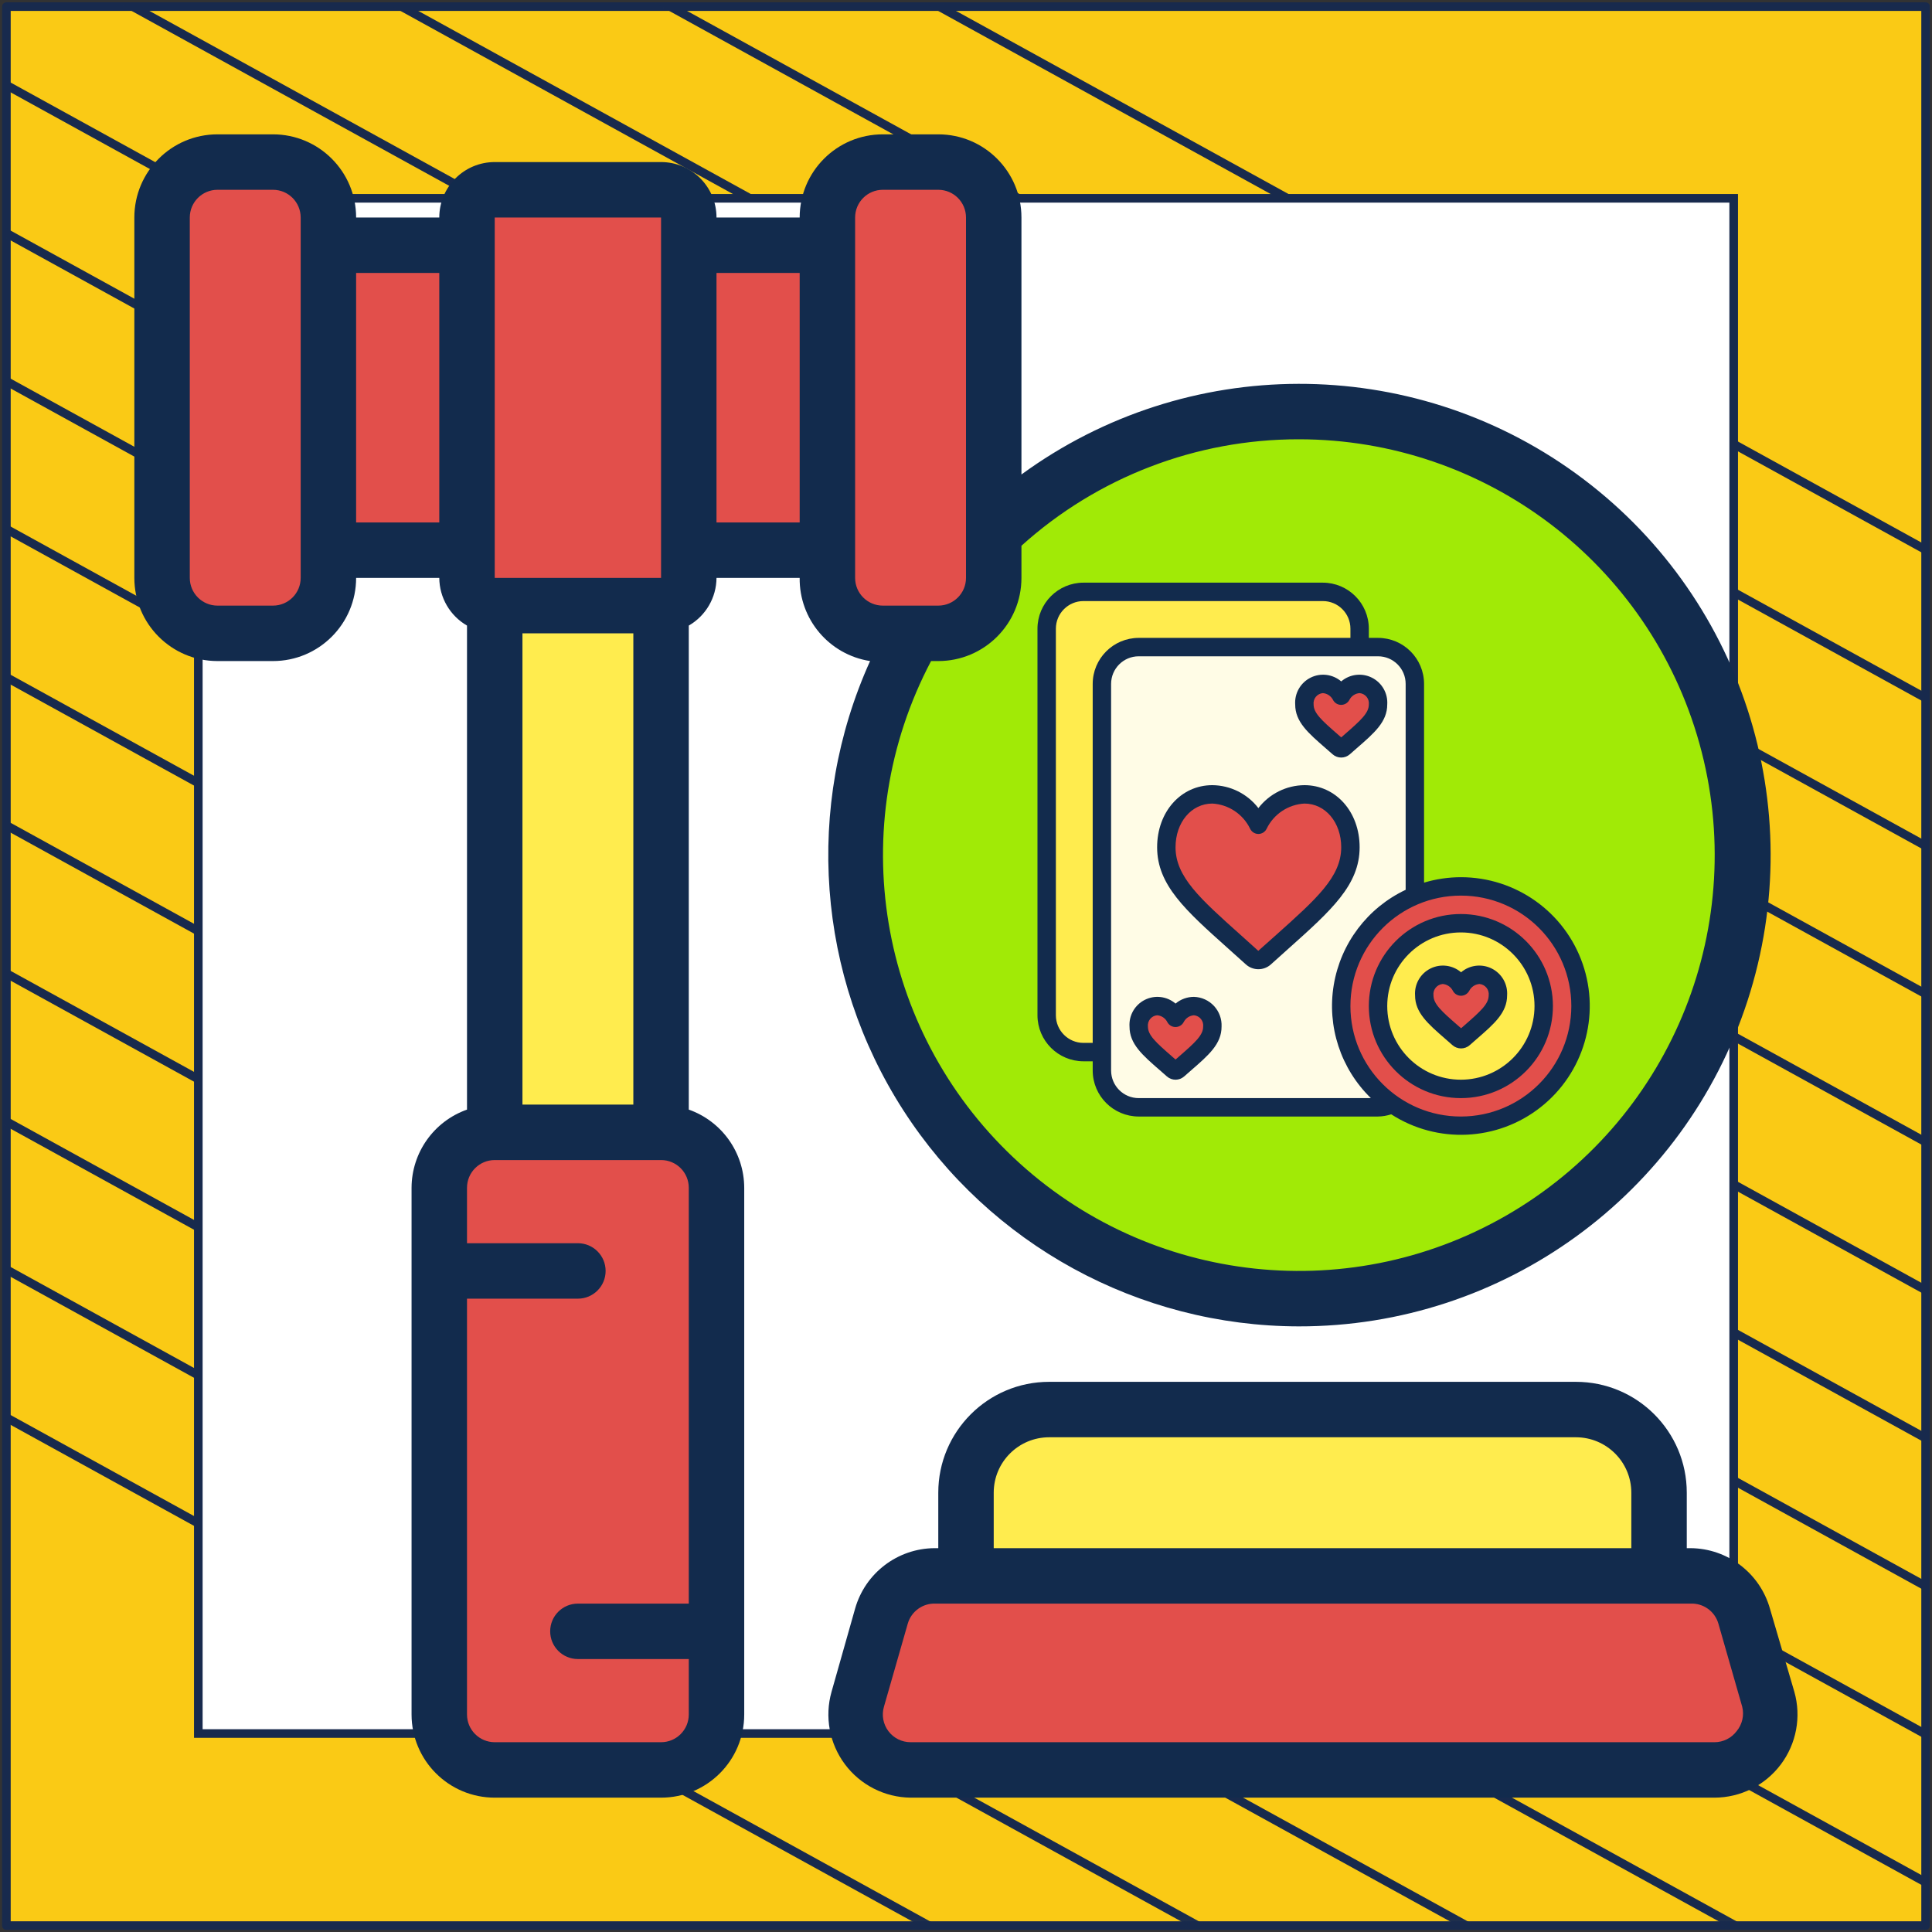 <?xml version="1.0" encoding="UTF-8"?> <svg xmlns="http://www.w3.org/2000/svg" width="302" height="302" viewBox="0 0 302 302" fill="none"><rect x="0" y="0" width="302" height="302" fill="#333333" stroke="none"/><path d="M301 1.038H1V301H301V1.038Z" fill="#FACA15" stroke="#182A4D" stroke-width="1.346" stroke-linejoin="round"></path><mask id="mask0_1_1392" style="mask-type:luminance" maskUnits="userSpaceOnUse" x="1" y="1" width="300" height="300"><path d="M301 1H1V300.962H301V1Z" fill="white"></path></mask><g mask="url(#mask0_1_1392)"><path d="M-285.023 64.085L219.795 342.085" stroke="#182A4D" stroke-width="1.346" stroke-miterlimit="10"></path><path d="M-263.954 52.544L240.933 330.581" stroke="#182A4D" stroke-width="1.346" stroke-miterlimit="10"></path><path d="M-242.819 41.04L261.999 319.04" stroke="#182A4D" stroke-width="1.346" stroke-miterlimit="10"></path><path d="M-221.682 29.536L283.136 307.536" stroke="#182A4D" stroke-width="1.346" stroke-miterlimit="10"></path><path d="M-200.545 18.032L304.273 296.032" stroke="#182A4D" stroke-width="1.346" stroke-miterlimit="10"></path><path d="M-179.41 6.528L325.408 284.528" stroke="#182A4D" stroke-width="1.346" stroke-miterlimit="10"></path><path d="M-158.273 -5.014L346.545 273.024" stroke="#182A4D" stroke-width="1.346" stroke-miterlimit="10"></path><path d="M-137.205 -16.517L367.613 261.483" stroke="#182A4D" stroke-width="1.346" stroke-miterlimit="10"></path><path d="M-116.068 -28.021L388.749 249.979" stroke="#182A4D" stroke-width="1.346" stroke-miterlimit="10"></path><path d="M-94.932 -39.525L409.886 238.475" stroke="#182A4D" stroke-width="1.346" stroke-miterlimit="10"></path><path d="M-73.796 -51.029L431.023 226.971" stroke="#182A4D" stroke-width="1.346" stroke-miterlimit="10"></path><path d="M-52.659 -62.533L452.159 215.467" stroke="#182A4D" stroke-width="1.346" stroke-miterlimit="10"></path><path d="M-31.591 -74.075L473.227 203.963" stroke="#182A4D" stroke-width="1.346" stroke-miterlimit="10"></path><path d="M-10.454 -85.579L494.364 192.422" stroke="#182A4D" stroke-width="1.346" stroke-miterlimit="10"></path></g><path d="M271 31H31V270.975H271V31Z" fill="white" stroke="#182A4D" stroke-width="1.346" stroke-miterlimit="10"></path><path d="M268 276.667H142.333C139.616 276.663 137.057 275.384 135.422 273.213C133.788 271.042 133.266 268.23 134.013 265.617L137.74 252.617C138.803 248.902 142.196 246.339 146.06 246.333H264.273C268.137 246.339 271.531 248.902 272.593 252.617L276.32 265.617C277.068 268.23 276.546 271.042 274.911 273.213C273.276 275.384 270.718 276.663 268 276.667Z" fill="#E24F4B"></path><path d="M259.333 233.333V246.333H151V233.333C151 226.153 156.82 220.333 164 220.333H246.333C253.513 220.333 259.333 226.153 259.333 233.333Z" fill="#FFEC4E"></path><path d="M103.333 177H77.333C72.547 177 68.666 180.88 68.666 185.667V268C68.666 272.786 72.547 276.667 77.333 276.667H103.333C108.12 276.667 112 272.786 112 268V185.667C112 180.88 108.12 177 103.333 177Z" fill="#E24F4B"></path><path d="M77.334 94.667H103.334V177H77.334V94.667Z" fill="#FFEC4E"></path><path d="M103.333 29.667H77.333C74.94 29.667 73 31.607 73 34V90.333C73 92.727 74.94 94.667 77.333 94.667H103.333C105.727 94.667 107.667 92.727 107.667 90.333V34C107.667 31.607 105.727 29.667 103.333 29.667Z" fill="#E24F4B"></path><path d="M107.667 38.333H129.333V86H107.667V38.333Z" fill="#E24F4B"></path><path d="M51.334 38.333H73V86H51.334V38.333Z" fill="#E24F4B"></path><path d="M42.667 25.333H34C29.214 25.333 25.334 29.214 25.334 34V90.333C25.334 95.12 29.214 99 34 99H42.667C47.453 99 51.334 95.12 51.334 90.333V34C51.334 29.214 47.453 25.333 42.667 25.333Z" fill="#E24F4B"></path><path d="M146.667 25.333H138C133.214 25.333 129.333 29.214 129.333 34V90.333C129.333 95.12 133.214 99 138 99H146.667C151.453 99 155.334 95.12 155.334 90.333V34C155.334 29.214 151.453 25.333 146.667 25.333Z" fill="#E24F4B"></path><path d="M272.333 133.667C272.322 162.807 254.09 188.831 226.706 198.794C199.322 208.758 168.63 200.535 149.895 178.215C131.16 155.896 128.381 124.243 142.94 99H146.667C151.453 99 155.333 95.12 155.333 90.333V83.313C175.448 64.27 204.966 59.027 230.408 69.976C255.851 80.926 272.335 105.968 272.333 133.667Z" fill="#A1EA06"></path><path d="M276.667 251.447C275.09 245.896 270.043 242.05 264.273 242H263.667V233.333C263.667 223.761 255.906 216 246.333 216H164C154.427 216 146.667 223.761 146.667 233.333V242H146.06C140.29 242.05 135.243 245.896 133.667 251.447L129.983 264.447C128.876 268.341 129.647 272.53 132.068 275.775C134.49 279.02 138.285 280.952 142.333 281H268C272.071 280.992 275.904 279.077 278.355 275.826C280.806 272.575 281.593 268.363 280.48 264.447L276.667 251.447ZM155.333 233.333C155.333 228.547 159.213 224.667 164 224.667H246.333C251.12 224.667 255 228.547 255 233.333V242H155.333V233.333ZM271.467 270.6C270.648 271.691 269.364 272.333 268 272.333H142.333C140.969 272.333 139.685 271.691 138.867 270.6C138.048 269.509 137.791 268.096 138.173 266.787L141.9 253.787C142.456 251.875 144.243 250.588 146.233 250.667H264.273C266.263 250.588 268.051 251.875 268.607 253.787L272.333 266.787C272.667 268.123 272.345 269.539 271.467 270.6Z" fill="#122B4D"></path><path d="M203 207.333C234.948 207.379 263.284 186.826 273.162 156.443C283.04 126.061 272.208 92.774 246.342 74.023C220.475 55.272 185.47 55.331 159.667 74.17V34C159.667 26.82 153.846 21 146.667 21H138C130.82 21 125 26.82 125 34H112C112 29.213 108.12 25.333 103.333 25.333H77.333C72.547 25.333 68.667 29.213 68.667 34H55.667C55.667 26.82 49.846 21 42.667 21H34C26.82 21 21 26.82 21 34V90.333C21 97.513 26.82 103.333 34 103.333H42.667C49.846 103.333 55.667 97.513 55.667 90.333H68.667C68.685 93.411 70.335 96.248 73 97.787V173.447C67.819 175.279 64.349 180.171 64.333 185.667V268C64.333 275.18 70.154 281 77.333 281H103.333C110.513 281 116.333 275.18 116.333 268V185.667C116.318 180.171 112.848 175.279 107.667 173.447V97.787C110.332 96.248 111.981 93.411 112 90.333H125C124.924 96.802 129.614 102.342 136.007 103.333C125.716 126.109 127.674 152.549 141.208 173.56C154.743 194.571 178.007 207.286 203 207.333ZM203 68.667C232.192 68.654 257.812 88.104 265.645 116.226C273.477 144.348 261.601 174.242 236.606 189.322C211.611 204.402 179.628 200.969 158.403 180.927C137.177 160.885 131.917 129.152 145.54 103.333H146.667C153.846 103.333 159.667 97.513 159.667 90.333V85.307C171.551 74.584 186.993 68.654 203 68.667ZM77.333 34H103.333V38.333V86V90.333H77.333V34ZM99 172.667H81.667V99H99V172.667ZM47 90.333C47 92.727 45.06 94.667 42.667 94.667H34C31.607 94.667 29.667 92.727 29.667 90.333V34C29.667 31.607 31.607 29.667 34 29.667H42.667C45.06 29.667 47 31.607 47 34V90.333ZM55.667 81.667V42.667H68.667V81.667H55.667ZM103.333 272.333H77.333C74.94 272.333 73 270.393 73 268V203H90.333C92.727 203 94.667 201.06 94.667 198.667C94.667 196.273 92.727 194.333 90.333 194.333H73V185.667C73 183.273 74.94 181.333 77.333 181.333H103.333C105.727 181.333 107.667 183.273 107.667 185.667V250.667H90.333C87.94 250.667 86 252.607 86 255C86 257.393 87.94 259.333 90.333 259.333H107.667V268C107.667 270.393 105.727 272.333 103.333 272.333ZM112 81.667V42.667H125V81.667H112ZM133.667 90.333V34C133.667 31.607 135.607 29.667 138 29.667H146.667C149.06 29.667 151 31.607 151 34V90.333C151 92.727 149.06 94.667 146.667 94.667H138C135.607 94.667 133.667 92.727 133.667 90.333Z" fill="#122B4D"></path><path d="M209.652 157.263C209.647 163.388 212.648 169.125 217.681 172.615C216.963 172.928 216.19 173.09 215.407 173.09H177.998C174.82 173.09 172.243 170.513 172.243 167.335V106.905C172.243 103.726 174.82 101.15 177.998 101.15H215.407C218.586 101.15 221.162 103.726 221.162 106.905V139.997C214.191 142.9 209.65 149.711 209.652 157.263Z" fill="#FFFCE6"></path><path d="M212.53 98.272V101.15H177.998C174.82 101.15 172.243 103.726 172.243 106.905V164.457H169.366C166.187 164.457 163.61 161.88 163.61 158.702V98.272C163.61 95.094 166.187 92.517 169.366 92.517H206.774C209.953 92.517 212.53 95.094 212.53 98.272Z" fill="#FFEC4E"></path><path d="M196.702 128.926C196.702 128.926 198.912 124.171 203.896 124.171C208.155 124.171 211.09 127.958 211.09 132.442C211.09 138.406 205.681 142.433 197.682 149.694C197.125 150.194 196.28 150.194 195.723 149.694C187.724 142.433 182.314 138.406 182.314 132.442C182.314 127.958 185.25 124.171 189.508 124.171C194.492 124.171 196.702 128.926 196.702 128.926Z" fill="#E24F4B"></path><path d="M209.652 108.754C210.207 107.663 211.307 106.956 212.529 106.905C213.342 106.938 214.107 107.299 214.649 107.905C215.191 108.511 215.465 109.311 215.407 110.122C215.407 112.442 213.249 114.007 210.045 116.83C209.819 117.026 209.484 117.026 209.259 116.83C206.055 114.007 203.897 112.442 203.897 110.122C203.839 109.311 204.113 108.511 204.655 107.905C205.197 107.299 205.962 106.938 206.774 106.905C207.997 106.956 209.097 107.663 209.652 108.754Z" fill="#E24F4B"></path><path d="M183.753 159.112C184.308 158.021 185.408 157.315 186.631 157.263C187.444 157.296 188.208 157.657 188.75 158.263C189.293 158.869 189.566 159.669 189.509 160.48C189.509 162.8 187.35 164.365 184.146 167.188C183.921 167.384 183.586 167.384 183.361 167.188C180.156 164.365 177.998 162.8 177.998 160.48C177.941 159.669 178.214 158.869 178.756 158.263C179.299 157.657 180.063 157.296 180.876 157.263C182.099 157.315 183.199 158.021 183.753 159.112Z" fill="#E24F4B"></path><path d="M247.061 157.263C247.061 167.593 238.686 175.968 228.356 175.968C218.026 175.968 209.652 167.593 209.652 157.263C209.652 146.933 218.026 138.559 228.356 138.559C238.686 138.559 247.061 146.933 247.061 157.263Z" fill="#E24F4B"></path><path d="M228.356 170.212C235.508 170.212 241.306 164.415 241.306 157.263C241.306 150.111 235.508 144.314 228.356 144.314C221.205 144.314 215.407 150.111 215.407 157.263C215.407 164.415 221.205 170.212 228.356 170.212Z" fill="#FFEC4E"></path><path d="M203.897 122.732C201.076 122.759 198.423 124.081 196.703 126.317C194.982 124.081 192.33 122.759 189.509 122.732C184.587 122.732 180.876 126.904 180.876 132.442C180.876 138.341 185.305 142.296 192.008 148.291C192.885 149.073 193.801 149.896 194.756 150.759C195.865 151.75 197.542 151.75 198.651 150.759C199.605 149.896 200.521 149.074 201.398 148.292C208.101 142.299 212.53 138.335 212.53 132.442C212.53 126.904 208.819 122.732 203.897 122.732ZM199.478 146.145C198.598 146.932 197.675 147.758 196.688 148.629C195.729 147.758 194.809 146.93 193.927 146.145C187.582 140.472 183.754 137.048 183.754 132.442C183.754 128.547 186.228 125.609 189.509 125.609C192.042 125.751 194.3 127.255 195.408 129.537C195.645 130.039 196.148 130.359 196.703 130.362C197.257 130.359 197.761 130.039 197.998 129.537C199.106 127.255 201.364 125.752 203.897 125.609C207.177 125.609 209.652 128.547 209.652 132.442C209.652 137.048 205.823 140.472 199.478 146.145Z" fill="#122B4D"></path><path d="M207.214 116.951L208.306 117.908C209.075 118.586 210.228 118.586 210.998 117.908L212.091 116.949C214.852 114.552 216.846 112.819 216.846 110.122C216.963 108.369 216.018 106.717 214.447 105.93C212.877 105.142 210.987 105.373 209.652 106.515C208.318 105.373 206.428 105.142 204.858 105.93C203.287 106.717 202.342 108.369 202.458 110.122C202.458 112.819 204.453 114.552 207.214 116.951ZM206.775 108.344C207.448 108.394 208.047 108.79 208.358 109.39C208.6 109.872 209.092 110.179 209.632 110.183C210.181 110.183 210.684 109.878 210.937 109.391C211.249 108.788 211.853 108.391 212.53 108.344C212.959 108.383 213.354 108.594 213.625 108.929C213.897 109.264 214.02 109.694 213.969 110.122C213.969 111.449 212.746 112.568 210.205 114.781L209.652 115.263L209.1 114.781C206.559 112.571 205.336 111.449 205.336 110.122C205.285 109.694 205.408 109.264 205.679 108.929C205.951 108.594 206.346 108.383 206.775 108.344Z" fill="#122B4D"></path><path d="M186.632 155.824C185.579 155.823 184.559 156.195 183.754 156.873C182.419 155.731 180.53 155.5 178.959 156.288C177.389 157.075 176.443 158.727 176.56 160.48C176.56 163.177 178.554 164.91 181.315 167.309L182.407 168.266C183.177 168.944 184.33 168.944 185.099 168.266L186.193 167.307C188.954 164.91 190.948 163.177 190.948 160.48C191.005 159.287 190.579 158.122 189.767 157.246C188.955 156.371 187.825 155.858 186.632 155.824ZM184.307 165.139L183.754 165.621L183.202 165.139C180.661 162.929 179.438 161.807 179.438 160.48C179.386 160.052 179.51 159.622 179.781 159.287C180.052 158.952 180.447 158.741 180.876 158.702C181.55 158.752 182.149 159.148 182.459 159.748C182.702 160.231 183.194 160.537 183.734 160.541H183.754C184.297 160.538 184.793 160.233 185.039 159.749C185.351 159.146 185.954 158.749 186.632 158.702C187.061 158.741 187.456 158.952 187.727 159.287C187.998 159.622 188.122 160.052 188.07 160.48C188.07 161.807 186.847 162.929 184.307 165.139Z" fill="#122B4D"></path><path d="M228.357 142.875C220.41 142.875 213.969 149.317 213.969 157.263C213.969 165.209 220.41 171.651 228.357 171.651C236.303 171.651 242.745 165.209 242.745 157.263C242.736 149.32 236.299 142.884 228.357 142.875ZM228.357 168.773C222 168.773 216.846 163.62 216.846 157.263C216.846 150.906 222 145.753 228.357 145.753C234.714 145.753 239.867 150.906 239.867 157.263C239.86 163.617 234.711 168.766 228.357 168.773Z" fill="#122B4D"></path><path d="M228.357 137.12C226.407 137.121 224.468 137.407 222.602 137.969V106.905C222.597 102.934 219.379 99.716 215.408 99.711H213.969V98.272C213.964 94.301 210.746 91.083 206.775 91.078H169.366C165.395 91.083 162.177 94.301 162.172 98.272V158.702C162.177 162.673 165.395 165.891 169.366 165.896H170.805V167.335C170.809 171.306 174.028 174.524 177.999 174.529H215.408C216.108 174.516 216.802 174.399 217.468 174.183C224.686 178.831 234.058 178.391 240.808 173.086C247.559 167.782 250.203 158.78 247.395 150.667C244.586 142.555 236.942 137.115 228.357 137.12ZM169.366 163.018C166.982 163.018 165.049 161.086 165.049 158.702V98.272C165.049 95.888 166.982 93.956 169.366 93.956H206.775C209.159 93.956 211.091 95.888 211.091 98.272V99.711H177.999C174.028 99.716 170.809 102.934 170.805 106.905V163.018H169.366ZM177.999 171.651C175.615 171.651 173.682 169.719 173.682 167.335V106.905C173.682 104.521 175.615 102.589 177.999 102.589H215.408C217.791 102.589 219.724 104.521 219.724 106.905V139.091C213.77 141.903 209.572 147.454 208.488 153.949C207.403 160.443 209.57 167.057 214.287 171.651H177.999ZM228.357 174.529C218.821 174.529 211.091 166.799 211.091 157.263C211.091 147.728 218.821 139.997 228.357 139.997C237.892 139.997 245.622 147.728 245.622 157.263C245.612 166.794 237.888 174.518 228.357 174.529Z" fill="#122B4D"></path><path d="M228.389 154.222C228.944 153.132 230.044 152.425 231.266 152.373C232.079 152.406 232.843 152.767 233.386 153.373C233.928 153.979 234.201 154.779 234.144 155.591C234.144 157.91 231.986 159.475 228.782 162.298C228.556 162.494 228.221 162.494 227.996 162.298C224.792 159.475 222.634 157.91 222.634 155.591C222.576 154.779 222.85 153.979 223.392 153.373C223.934 152.767 224.699 152.406 225.511 152.373C226.734 152.425 227.834 153.132 228.389 154.222Z" fill="#E24F4B"></path><path d="M225.95 162.419L227.042 163.376C227.811 164.054 228.965 164.054 229.734 163.376L230.828 162.417C233.589 160.02 235.583 158.287 235.583 155.59C235.7 153.837 234.754 152.185 233.184 151.398C231.613 150.61 229.724 150.841 228.389 151.983C227.054 150.841 225.164 150.61 223.594 151.398C222.023 152.185 221.078 153.837 221.195 155.59C221.195 158.287 223.189 160.02 225.95 162.419ZM225.511 153.812C226.185 153.862 226.784 154.258 227.094 154.858C227.336 155.341 227.829 155.647 228.369 155.651C228.917 155.651 229.42 155.346 229.674 154.859C229.986 154.256 230.589 153.86 231.266 153.812C231.696 153.851 232.091 154.062 232.362 154.397C232.633 154.732 232.757 155.162 232.705 155.59C232.705 156.917 231.482 158.036 228.941 160.249L228.389 160.731L227.836 160.249C225.295 158.039 224.072 156.917 224.072 155.59C224.021 155.162 224.145 154.732 224.416 154.397C224.687 154.062 225.082 153.851 225.511 153.812Z" fill="#122B4D"></path></svg> 